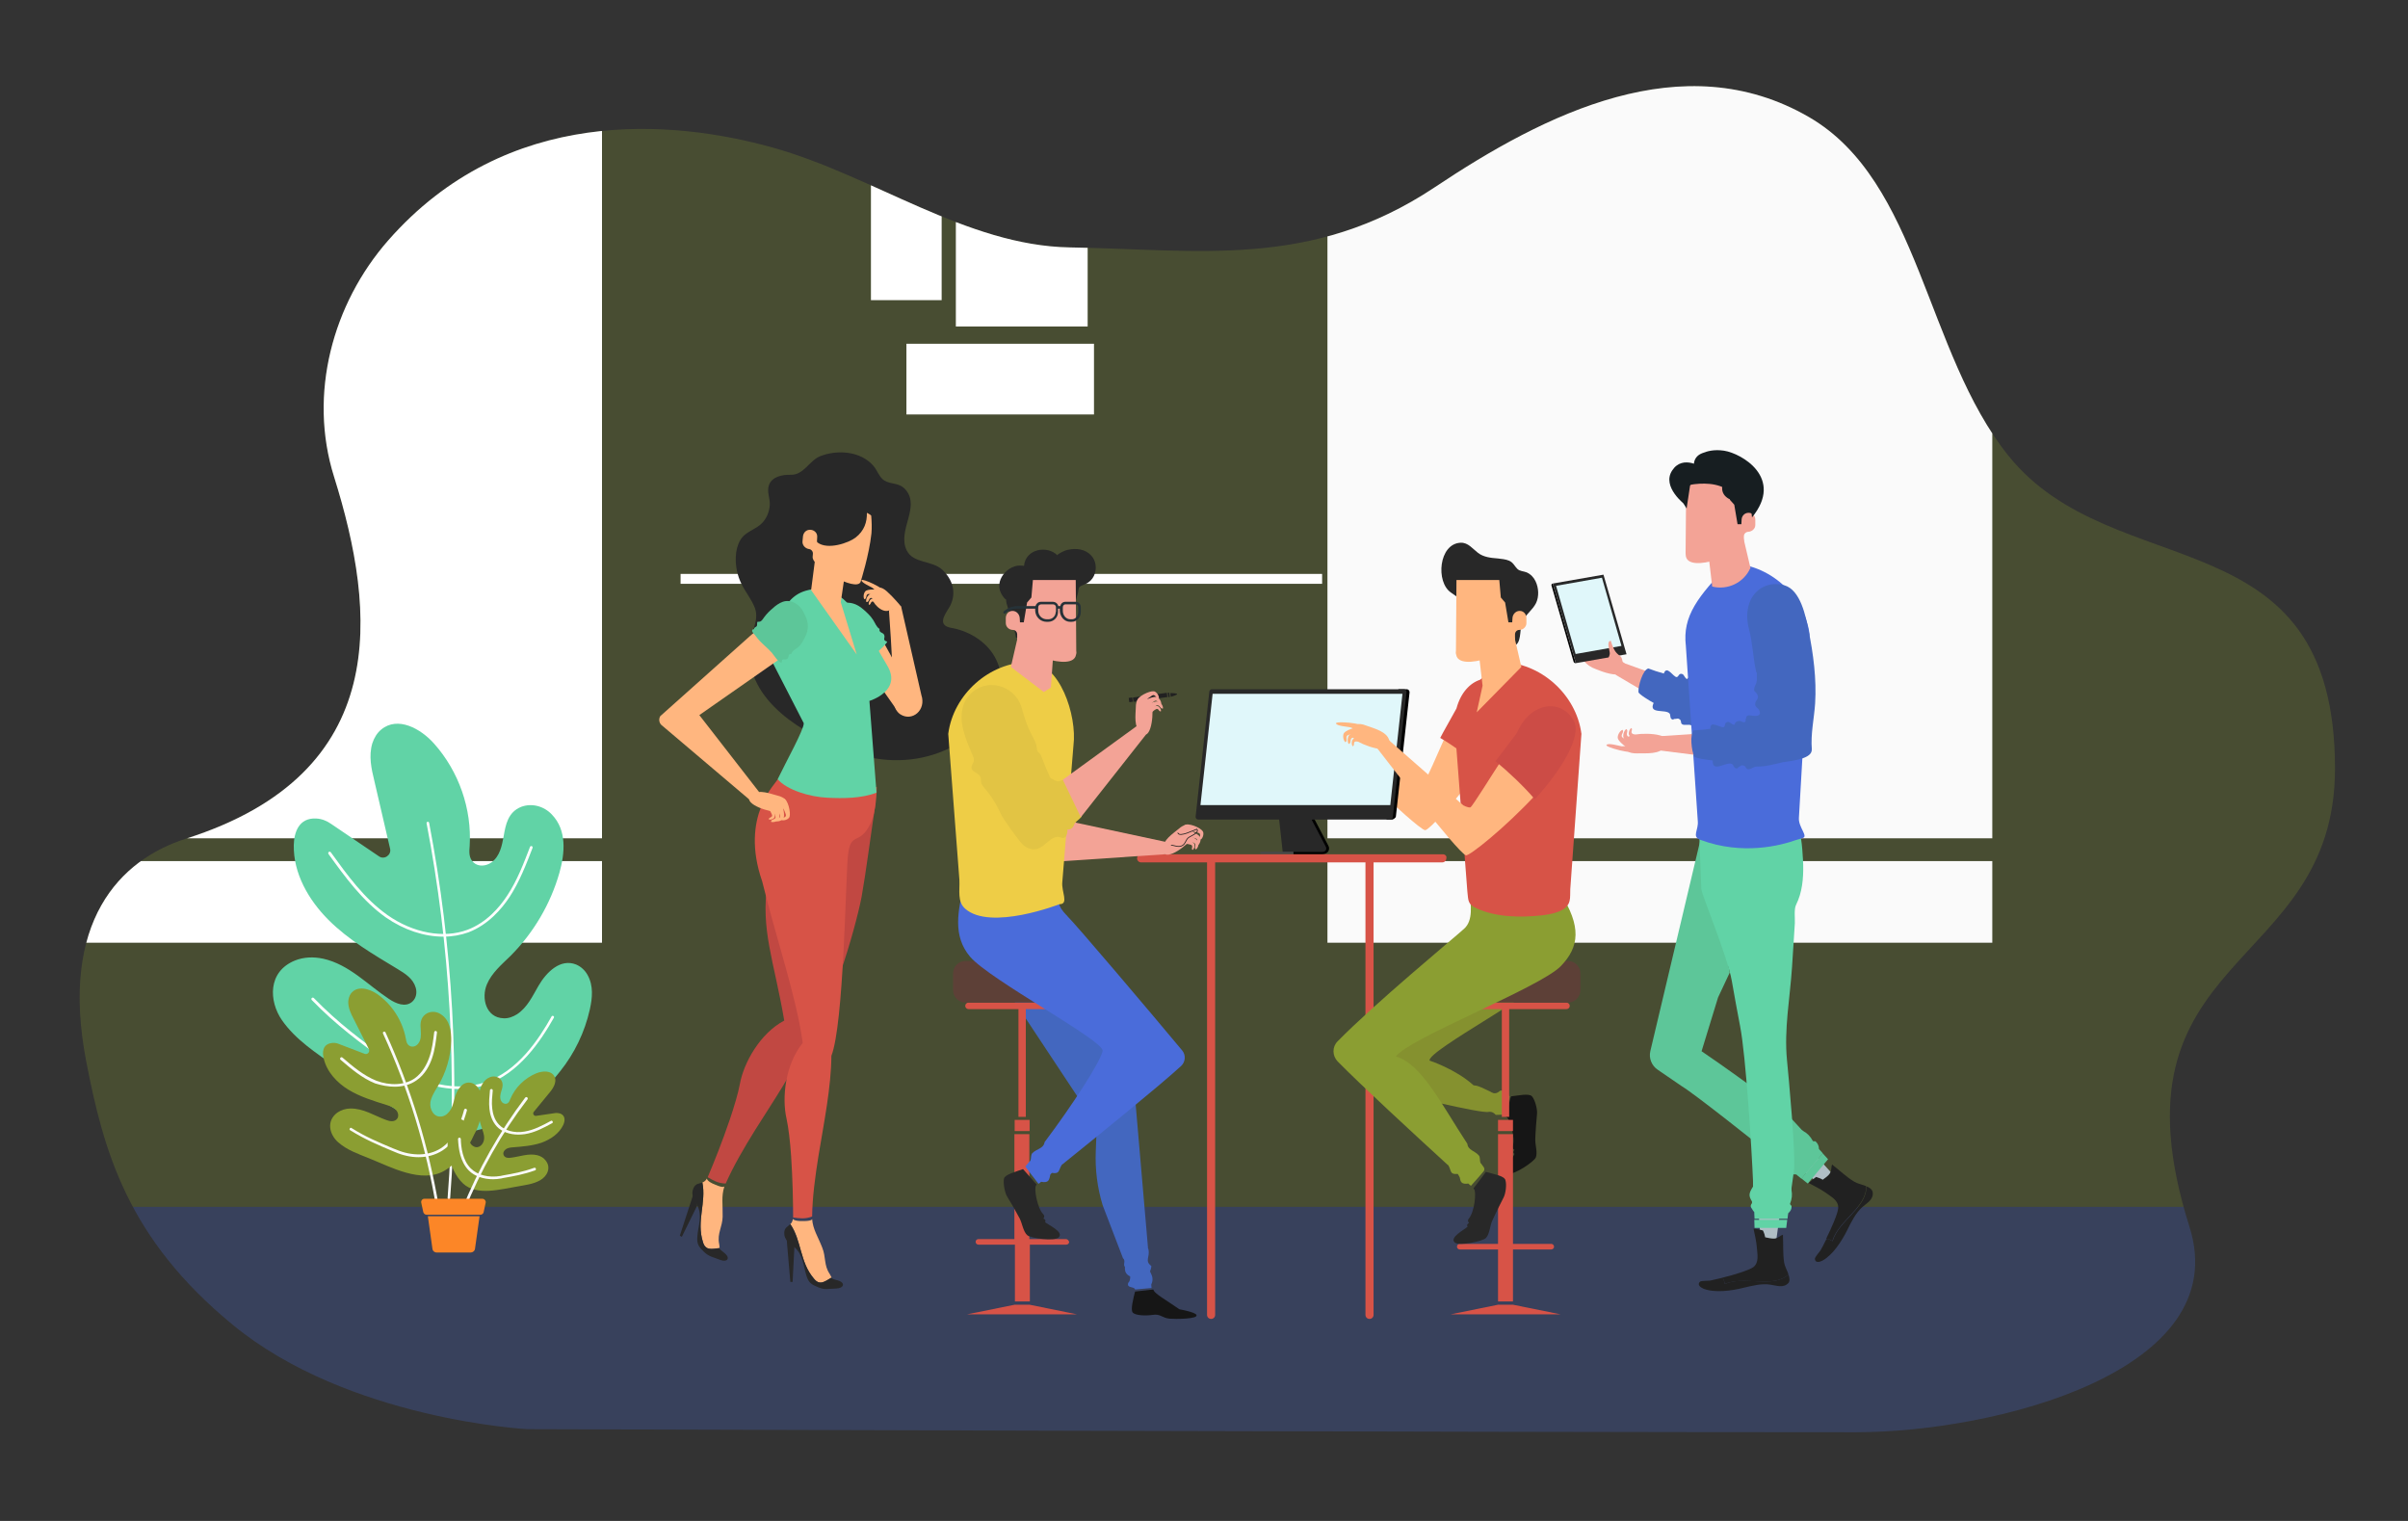 <?xml version="1.0" encoding="utf-8"?>
<!-- Generator: Adobe Illustrator 23.1.0, SVG Export Plug-In . SVG Version: 6.00 Build 0)  -->
<svg version="1.1" id="Layer_1" xmlns="http://www.w3.org/2000/svg" xmlns:xlink="http://www.w3.org/1999/xlink" x="0px" y="0px"
	 viewBox="0 0 950 600" style="enable-background:new 0 0 950 600;" xml:space="preserve">
<rect x="0" y="0" width="950" height="600" fill="#333333" stroke="none"/>
<style type="text/css">
	.st0{clip-path:url(#SVGID_2_);}
	.st1{opacity:0.25;fill:#8B9E32;}
	.st2{opacity:0.25;fill:#4A6CDA;}
	.st3{fill:#FAFAFA;}
	.st4{fill:#FFFFFF;}
	.st5{fill:#D9E0E3;}
	.st6{fill:#FAFBFB;}
	.st7{fill:#CFD8DC;}
	.st8{fill:#61D3A6;}
	.st9{fill:#8B9E32;}
	.st10{fill:#FC8627;}
	.st11{fill:#282828;}
	.st12{fill:#FFB67F;}
	.st13{fill:#C14842;}
	.st14{fill:url(#SVGID_3_);}
	.st15{fill:#D75347;}
	.st16{fill:url(#SVGID_4_);}
	.st17{fill:#5DC699;}
	.st18{fill:url(#SVGID_5_);}
	.st19{fill:url(#SVGID_6_);}
	.st20{fill:url(#SVGID_7_);}
	.st21{fill:url(#SVGID_8_);}
	.st22{fill:url(#SVGID_9_);}
	.st23{fill:url(#SVGID_10_);}
	.st24{clip-path:url(#SVGID_12_);fill:#282828;}
	.st25{fill:#494949;}
	.st26{fill:#E0F7FA;}
	.st27{fill:#85912F;}
	.st28{fill:#161616;}
	.st29{fill:#5D4037;}
	.st30{fill:#CC4C46;}
	.st31{fill:#171E21;}
	.st32{fill:url(#SVGID_13_);}
	.st33{fill:#212121;}
	.st34{fill:url(#SVGID_14_);}
	.st35{fill:#F3A396;}
	.st36{fill:#050505;}
	.st37{fill:#4367BF;}
	.st38{fill:#4A6CDA;}
	.st39{fill:none;stroke:#212120;stroke-width:0.3;stroke-linecap:round;stroke-linejoin:round;stroke-miterlimit:10;}
	.st40{fill:#EECD46;}
	.st41{fill:#263238;}
	.st42{fill:#E2C444;}
</style>
<g>
	<defs>
		<path id="SVGID_1_" d="M732.3,565c54.7,0,149.5-24,131.5-81c-34.5-109.2,57.4-99.5,57.4-180.8c0-100.9-87.2-71.5-128.9-123.5
			c-32.8-40.9-34.9-108.1-78.6-133.5C664,17.4,609.6,44.8,566,73.9c-48.7,32.4-93.2,24.5-144,23.7c-40.7-0.7-77.7-28.4-117.2-39.4
			c-39.4-11-104.8-16.8-151.7,36.7c-21.8,24.9-31.6,60.5-21.3,93.2c16.7,53.3,23.1,116.8-58.3,142.7c-26.2,8.3-50.1,32.8-39.5,87.8
			c6.9,35.7,16.3,69.9,57.8,104c45.5,37.5,116.3,41.2,116.3,41.2S579.6,565,732.3,565z"/>
	</defs>
	<clipPath id="SVGID_2_">
		<use xlink:href="#SVGID_1_"  style="overflow:visible;"/>
	</clipPath>
	<g class="st0">
		<rect x="26.5" y="-81.5" class="st1" width="903.8" height="557.6"/>
		<rect x="26.5" y="476.1" class="st2" width="903.8" height="176.1"/>
		<g>
			<g>
				<rect x="523.7" y="-49.5" class="st3" width="262.3" height="25.2"/>
				<rect x="523.7" y="-15.3" class="st3" width="262.3" height="346"/>
				<rect x="523.7" y="339.7" class="st3" width="262.3" height="32.2"/>
			</g>
		</g>
		<g>
			<g>
				<rect x="26.5" y="-49.5" class="st3" width="211" height="25.2"/>
				<rect x="26.5" y="-15.3" class="st4" width="211" height="346"/>
				<rect x="26.5" y="339.7" class="st4" width="211" height="32.2"/>
			</g>
		</g>
	</g>
	<g class="st0">
		<g>
			<g>
				<rect x="377.1" y="64.9" class="st4" width="52" height="63.9"/>
				<rect x="343.6" y="71.1" class="st4" width="27.9" height="47.3"/>
				<rect x="357.6" y="135.6" class="st4" width="74" height="27.9"/>
			</g>
			<rect x="268.5" y="226.4" class="st4" width="253.1" height="3.9"/>
			<g>
				<g>
					<circle class="st5" cx="396.5" cy="-11.8" r="28.1"/>
					
						<ellipse transform="matrix(0.23 -0.973 0.973 0.23 316.894 376.84)" class="st6" cx="396.5" cy="-11.8" rx="25.1" ry="25.1"/>
					<path class="st7" d="M397.6-11.8c0,0.6-0.5,1.1-1.1,1.1c-0.6,0-1.1-0.5-1.1-1.1c0-0.6,0.5-1.1,1.1-1.1
						C397.1-12.9,397.6-12.4,397.6-11.8z"/>
					<g>
						<g>
							<rect x="396" y="-35.9" class="st7" width="1" height="4.6"/>
							<rect x="396" y="7.8" class="st7" width="1" height="4.6"/>
						</g>
						<g>
							
								<rect x="417.9" y="-14.1" transform="matrix(-1.836970e-16 1 -1 -1.836970e-16 406.654 -430.199)" class="st7" width="1" height="4.6"/>
							
								<rect x="374.2" y="-14.1" transform="matrix(-1.836970e-16 1 -1 -1.836970e-16 362.909 -386.454)" class="st7" width="1" height="4.6"/>
						</g>
					</g>
				</g>
				<polygon class="st7" points="396,-12.5 396.6,-28.4 397.1,-12.5 				"/>
				<polygon class="st7" points="395.9,-11.5 385.1,-23.2 396.7,-12.3 				"/>
			</g>
		</g>
		<g>
			<g>
				<g>
					<path class="st8" d="M232.7,398.2c1-4.5,1.5-9.3-0.9-13.6c-1-1.8-2.6-3.3-4.5-4.1c-6.2-2.5-11.7,3-14.8,8.3
						c-2.4,4.1-4.4,8.6-8.5,11.3c-1.6,1-3.4,1.7-5.3,1.6c-7-0.2-8.9-8-6.6-13.4c1.9-4.5,5.8-7.8,9.3-11.2
						c9.1-9.1,15.8-20.5,19.3-32.8c2.2-7.8,3-16.8-3-23c-3.1-3.3-7.9-4.6-12.1-3c-5.2,2.1-6.1,7-6.9,11.6c-0.7,3.8-1.5,7.9-4.8,10.3
						c-2.1,1.5-5.1,1.8-7,0.1c-2-1.7-1.8-4.3-1.6-6.6c0.9-14.6-4.3-29.4-14-40.3c-5.3-6-14.4-11-20.9-5.6c-1.7,1.4-2.8,3.3-3.5,5.4
						c-1.5,5-0.4,10,0.8,14.9l6.2,26.7c0.6,2.5-2.3,4.5-4.4,3L130.6,325c-1.7-1.2-3.7-2-5.8-2.1c-6.9-0.4-8.8,5.5-8.9,10.5
						c-0.2,11.1,5.8,21.6,13.7,29.5c7.9,7.9,17.7,13.6,27.3,19.4c3,1.8,6.1,3.8,7.1,7.3c0.6,2,0.2,4.2-1.4,5.6
						c-2.7,2.3-6.4,0.7-9.1-1.1c-8.5-5.6-15.7-13.6-26-15.9c-3.7-0.8-7.6-0.7-11.1,0.7c-10.9,4.4-10.3,16.1-5.2,23.5
						c5.5,7.9,13.6,13,21.3,18.5c15.5,10.9,37,30.7,57.9,24.4c12.2-3.7,22.9-12.9,30.6-22.7C226.6,415.6,230.7,407.2,232.7,398.2z"
						/>
					<g>
						<g>
							<path class="st4" d="M177.1,473.1c0.3,0,0.5-0.2,0.5-0.5c3.8-49.6,1-99.4-8.3-148c-0.1-0.3-0.3-0.5-0.6-0.4
								c-0.3,0.1-0.5,0.3-0.4,0.6c9.3,48.5,12.1,98.2,8.3,147.7C176.5,472.8,176.7,473.1,177.1,473.1
								C177,473.1,177.1,473.1,177.1,473.1z"/>
						</g>
						<g>
							<path class="st4" d="M174.9,369.5c3.5,0,6.8-0.6,9.9-1.7c7.8-3,13.1-9.2,16.2-13.9c4-6.1,6.7-13.2,9.1-19.4
								c0.1-0.3,0-0.6-0.3-0.7c-0.3-0.1-0.6,0-0.7,0.3c-2.4,6.2-5,13.2-9,19.2c-3,4.6-8.2,10.7-15.7,13.5
								c-9.4,3.5-21.4,1.3-31.5-5.8c-9.2-6.5-15.9-15.8-22.4-24.8c-0.2-0.2-0.5-0.3-0.8-0.1c-0.2,0.2-0.3,0.5-0.1,0.8
								c6.5,9,13.3,18.4,22.6,25C159.4,366.9,167.4,369.5,174.9,369.5z"/>
						</g>
						<g>
							<path class="st4" d="M181.1,429.6c3.6,0,7.1-0.5,10.4-1.6c13.3-4.5,21.8-17.3,27-26.5c0.1-0.3,0.1-0.6-0.2-0.7
								c-0.3-0.1-0.6-0.1-0.7,0.2c-5.1,9.1-13.4,21.7-26.4,26c-11.1,3.7-24.6,0.8-36.3-7.7l-2.2-1.6c-9.9-7.2-19.2-14-28.9-24
								c-0.2-0.2-0.6-0.2-0.8,0c-0.2,0.2-0.2,0.6,0,0.8c9.8,10.1,19.2,16.9,29.1,24.1l2.2,1.6C162.7,426.4,172.2,429.6,181.1,429.6z
								"/>
						</g>
					</g>
				</g>
				<g>
					<path class="st9" d="M190.1,434.8c-0.1-2.3-0.4-4.6-2-6.3c-0.7-0.7-1.6-1.3-2.6-1.4c-3.2-0.4-5.1,2.8-6,5.6
						c-0.6,2.2-1,4.6-2.7,6.3c-0.6,0.7-1.4,1.2-2.3,1.4c-3.3,0.7-5.1-2.8-4.7-5.6c0.4-2.3,1.8-4.4,3-6.4c3.2-5.3,5-11.5,5.2-17.7
						c0.1-3.9-0.5-8.3-4.1-10.6c-1.8-1.2-4.2-1.3-6,0c-2.2,1.6-2.1,4-1.9,6.3c0.1,1.9,0.2,3.9-1.1,5.4c-0.8,1-2.2,1.4-3.3,0.8
						c-1.1-0.6-1.3-1.8-1.5-2.9c-1.3-7-5.4-13.4-11.2-17.5c-3.2-2.2-8-3.6-10.5-0.2c-0.6,0.9-0.9,1.9-1,3c-0.1,2.5,1,4.8,2.1,6.9
						l6,11.9c0.6,1.1-0.5,2.4-1.7,1.9l-10.2-3.9c-0.9-0.4-2-0.5-3-0.3c-3.3,0.6-3.5,3.6-2.9,6c1.2,5.3,5.2,9.6,9.8,12.4
						c4.6,2.8,9.9,4.4,15,6c1.6,0.5,3.3,1.1,4.2,2.6c0.5,0.9,0.6,2,0,2.8c-1,1.4-2.9,1.1-4.4,0.5c-4.7-1.7-8.9-4.6-14.1-4.5
						c-1.8,0-3.6,0.6-5.1,1.6c-4.6,3.4-3,8.8,0.3,11.7c3.5,3.1,7.9,4.6,12.1,6.3c8.5,3.4,20.9,10.2,29.9,4.9
						c5.3-3.1,9.2-8.7,11.7-14.3C189.3,443.7,190.2,439.3,190.1,434.8z"/>
					<g>
						<g>
							<path class="st3" d="M172.7,477C172.7,477,172.8,477,172.7,477c0.4-0.1,0.6-0.3,0.5-0.6c-4-23.9-11.1-47.2-21.1-69.1
								c-0.1-0.3-0.4-0.4-0.7-0.3c-0.3,0.1-0.4,0.4-0.3,0.7c10,21.8,17.1,45,21,68.8C172.2,476.8,172.4,477,172.7,477z"/>
						</g>
						<g>
							<path class="st3" d="M155.7,428.7c3.2,0,6.2-0.8,8.6-2.5c3.4-2.3,5.2-6,6.1-8.6c1.2-3.4,1.6-7.1,2-10.3
								c0-0.3-0.2-0.6-0.5-0.6c-0.3,0-0.6,0.2-0.6,0.5c-0.4,3.2-0.8,6.8-2,10.1c-0.9,2.5-2.6,5.9-5.7,8.1c-3.9,2.7-9.7,3-15.2,0.9
								c-5-2-9.2-5.6-13.3-9.1c-0.2-0.2-0.6-0.2-0.8,0.1c-0.2,0.2-0.2,0.6,0.1,0.8c4.1,3.5,8.4,7.2,13.6,9.3
								C150.6,428.2,153.2,428.7,155.7,428.7z"/>
						</g>
						<g>
							<path class="st3" d="M165.1,456.5c3.5,0,6.7-0.9,9.4-2.6c5.8-3.7,8.3-10.8,9.7-15.8c0.1-0.3-0.1-0.6-0.4-0.7
								c-0.3-0.1-0.6,0.1-0.7,0.4c-1.3,4.8-3.7,11.7-9.2,15.2c-4.7,3-11.3,3.2-17.6,0.5L155,453c-5.4-2.3-10.6-4.4-16.3-8
								c-0.3-0.2-0.6-0.1-0.7,0.2c-0.2,0.3-0.1,0.6,0.2,0.7c5.8,3.6,11,5.8,16.5,8.1l1.2,0.5C158.9,455.8,162.1,456.5,165.1,456.5z"
								/>
						</g>
					</g>
				</g>
				<g>
					<path class="st9" d="M177.2,446.1c0.4-1.5,1-3.1,2.3-4c0.6-0.4,1.3-0.6,2-0.6c2.2,0.2,3.1,2.7,3.2,4.8c0.1,1.6,0,3.3,0.9,4.7
						c0.3,0.6,0.8,1,1.4,1.3c2.1,1,3.9-1.1,4-3.1c0.1-1.7-0.6-3.2-1.1-4.8c-1.4-4.1-1.7-8.6-0.9-12.9c0.5-2.7,1.6-5.6,4.4-6.6
						c1.4-0.5,3.1-0.2,4.1,0.9c1.2,1.4,0.8,3.1,0.3,4.6c-0.4,1.3-0.7,2.6-0.1,3.9c0.4,0.8,1.3,1.3,2.1,1.1c0.9-0.2,1.2-1,1.5-1.8
						c1.9-4.6,5.7-8.3,10.3-10.2c2.5-1,6-1.2,7.2,1.4c0.3,0.7,0.4,1.4,0.2,2.2c-0.3,1.7-1.4,3.1-2.5,4.4l-5.9,7.2
						c-0.6,0.7,0,1.7,0.9,1.6l7.5-1.1c0.7-0.1,1.4,0,2.1,0.2c2.1,0.9,1.8,3,1.1,4.5c-1.6,3.4-5,5.7-8.6,7c-3.6,1.2-7.4,1.5-11.2,1.8
						c-1.2,0.1-2.4,0.2-3.3,1.2c-0.5,0.5-0.7,1.3-0.4,1.9c0.5,1.1,1.8,1.2,2.9,1c3.4-0.4,6.8-1.8,10.3-1c1.2,0.3,2.4,0.9,3.2,1.9
						c2.6,3,0.7,6.5-2,8c-2.8,1.6-6.1,1.9-9.2,2.5c-6.3,1-15.8,3.8-21.2-1.2c-3.1-2.9-5-7.4-5.8-11.5
						C176.4,452.3,176.5,449.2,177.2,446.1z"/>
					<g>
						<g>
							<path class="st3" d="M182.8,477.7c0.2,0,0.4-0.1,0.5-0.3c6.3-15.6,14.6-30.4,24.8-43.7c0.2-0.2,0.1-0.6-0.1-0.8
								c-0.2-0.2-0.6-0.1-0.8,0.1c-10.2,13.5-18.6,28.3-24.9,44c-0.1,0.3,0,0.6,0.3,0.7C182.7,477.7,182.7,477.7,182.8,477.7z"/>
						</g>
						<g>
							<path class="st3" d="M204.6,447.6c0.8,0,1.7-0.1,2.5-0.2c3.9-0.6,7.4-2.5,10.7-4.3c0.3-0.1,0.4-0.5,0.2-0.7
								c-0.1-0.3-0.5-0.4-0.7-0.2c-3.3,1.8-6.7,3.6-10.4,4.2c-4,0.7-7.9-0.4-10.1-2.8c-1.8-1.9-2.4-4.5-2.6-6.3
								c-0.3-2.4,0-4.9,0.2-7.1c0-0.3-0.2-0.6-0.5-0.6c-0.3,0-0.6,0.2-0.6,0.5c-0.2,2.3-0.5,4.8-0.2,7.4c0.2,2,0.9,4.7,2.9,6.9
								C198,446.5,201.1,447.6,204.6,447.6z"/>
						</g>
						<g>
							<path class="st3" d="M194.5,465.2c1,0,2.1-0.1,3.2-0.3l0.9-0.2c4.1-0.7,8-1.4,12.5-3c0.3-0.1,0.4-0.4,0.3-0.7
								c-0.1-0.3-0.4-0.4-0.7-0.3c-4.4,1.6-8.3,2.3-12.3,3l-0.9,0.2c-4.7,0.8-9.1-0.3-11.8-3c-3.2-3.2-3.8-8.2-3.9-11.6
								c0-0.3-0.3-0.5-0.6-0.5c-0.3,0-0.5,0.3-0.5,0.6c0.2,3.7,0.8,8.9,4.3,12.4C187.2,464,190.7,465.2,194.5,465.2z"/>
						</g>
					</g>
				</g>
				<g>
					<path class="st10" d="M167.4,472.9h22.9c0.8,0,1.5,0.8,1.3,1.6l-0.8,3.7c-0.1,0.6-0.7,1-1.3,1h-21.2c-0.6,0-1.1-0.4-1.3-1
						l-0.8-3.7C166,473.7,166.6,472.9,167.4,472.9z"/>
					<path class="st10" d="M189.2,479.8l-1.8,12.8c-0.1,0.9-0.9,1.5-1.7,1.5h-13.4c-0.9,0-1.6-0.6-1.7-1.5l-1.8-12.8H189.2z"/>
				</g>
			</g>
		</g>
		<g>
			<g>
				<path class="st11" d="M312,187.3c5.1,0.1,7.2-5.5,11.5-7.3c6.7-2.7,16.1-2.1,21.1,3.8c1.4,1.6,2.4,4.6,4.2,5.7
					c2.9,1.8,5.9,0.7,8.5,3.7c5.9,6.9-3.4,16,0.4,23.9c2.6,5.3,10.1,3.9,14.1,7.7c4.1,3.9,5.6,9,3.1,14.1c-1.1,2.2-5,6.6-1.3,8.3
					c0.7,0.3,1.5,0.5,2.3,0.6c7.1,1.4,14.1,5.9,17.2,12.6c8,17.2-7.9,31-22.6,36.5c-11.8,4.4-24.6,3.8-36.3-0.8
					c-17.3-6.7-39.4-19.2-38.7-40.6c0.2-5.2,4.3-10.5,2.3-15.7c-1.3-3.4-3.6-6.1-5.2-9.3c-1.7-3.4-2.5-7.2-2.3-11
					c0.1-2.2,0.6-4.4,1.7-6.3c2-3.6,6-4.1,8.7-6.9c1.8-1.9,2.8-4.4,3-7c0.2-2.7-1.3-5.3-0.3-8C304.6,188,308.7,187.2,312,187.3z"/>
				<polygon class="st12" points="348.6,253.4 360.3,274.6 353.9,280.2 339.2,259.3 				"/>
				<path class="st8" d="M339.2,263.2c0.7-0.6,10.8-8.8,10.8-10.1c-2.1-0.6-0.6-1.4-1.2-2.7c-0.5-1-2.1-0.7-1.8-2.3
					c-1.3-0.8-1.7-2.3-2.5-3.5c-1-1.6-2.5-3-3.9-4.2c-2.6-2.3-5.2-3-8.1-2.5c-2.7,0.4-4.7,1-6,3.5c-1.6,3.1,0.7,6.7,2.6,9.7
					c1,1.6,2,2.8,3.1,4.1c0.9,1,0.9,1.2,0.8,2.5c0.4,0.3,1.1,0.3,1.5,0.7c0.6,0.5,0.3,1.3,1.2,1.5
					C335.7,260.6,338.3,263.4,339.2,263.2z"/>
				<g>
					<path class="st13" d="M345.4,317c-17.3,6.2-32.1-0.2-39.5,8.9c-4.7,5.8-2.6,18.7-3.1,22.3c-2.8,18.7,2.5,30.4,6.6,54.4
						c-9.6,5.1-16,16.7-17.5,25c-0.7,3.7-2.2,8.8-4,14.1c-2.8,8.3-6.4,17.3-8.7,22.7c2.3,1.3,4,2.4,7.1,2.5c3.1-7,7.2-14,11.6-21.1
						c7.2-11.5,15.1-22.9,20-34.4c9.4-9.7,19.4-44.3,22-57.5C341.7,343.8,343.5,329.5,345.4,317z"/>
					
						<linearGradient id="SVGID_3_" gradientUnits="userSpaceOnUse" x1="319.539" y1="459.562" x2="319.539" y2="459.709" gradientTransform="matrix(0.921 0.388 -0.388 0.921 169.815 -79.705)">
						<stop  offset="0" style="stop-color:#FFCDD2"/>
						<stop  offset="1" style="stop-color:#E57373"/>
					</linearGradient>
					<path class="st14" d="M285.8,467.9c0,0,0,0.1,0,0.1C285.8,467.9,285.8,467.9,285.8,467.9z"/>
					<g>
						<polygon class="st11" points="273.6,470.9 268.2,487.5 269,487.9 275.1,475.5 						"/>
						<path class="st12" d="M285.1,480c0.1-4.7-0.6-8.1,0.7-12c-0.1,0.2-0.7,0.6-3.5-0.6c-3.6-1.4-3.4-2.5-3.4-2.5
							c-0.5,0.9-1.1,1.3-1.8,1.6c1.6,7.8-2.4,15.2,0.2,23.4c1,3.6,3.5,2.8,6.6,2.4c-0.1-0.3,0-0.8-0.2-1.7
							C282.9,486.6,285,484,285.1,480z"/>
						<path class="st11" d="M277.3,489.9c-2.6-8.2,1.4-15.6-0.2-23.4c-1.3,0.5-2.7,0.3-3.5,2.2c-1.2,2.6,0.3,4.5,1.5,6.8
							c2.1,4.1,0.3,8.2,0,12.4c-0.2,3,0.6,4,2.7,6c1.9,1.8,3.2,1.9,6.3,3.1c2.7,1.1,4.3-0.6,1.7-2.7c-1.5-1.2-1.8-1.4-1.9-1.9
							C280.8,492.7,278.3,493.5,277.3,489.9z"/>
					</g>
				</g>
				<g>
					<path class="st15" d="M331,313.4c-8.2,0.2-16.4-2.7-24.2-6c-0.4,1.5-15.1,14.4-6.1,40.3c5.7,23.2,13.4,45.1,16,63.7
						c-6.9,8.5-8.3,21.6-6.4,29.9c0.8,3.7,1.4,8.9,1.8,14.6c0.6,8.8,0.8,18.4,0.8,24.4c2.6,0.3,4.6,0.7,7.5-0.4
						c0.1-7.7,1.2-15.7,2.5-23.9c2.2-13.4,5-27,5.1-39.5c4.9-12.6,5.6-69.2,6.5-78.7c1-10.4,4.6-3.7,9-13.1
						c2.1-4.4,2.4-12.3,2.4-14.3C341.4,312.6,336.4,313.3,331,313.4z"/>
					<linearGradient id="SVGID_4_" gradientUnits="userSpaceOnUse" x1="320.368" y1="480.739" x2="320.368" y2="480.885">
						<stop  offset="0" style="stop-color:#FFCDD2"/>
						<stop  offset="1" style="stop-color:#E57373"/>
					</linearGradient>
					<path class="st16" d="M320.4,480.8c0,0,0,0.1,0,0.1C320.4,480.8,320.4,480.8,320.4,480.8z"/>
					<g>
						<polygon class="st11" points="310.3,488.2 311.8,505.7 312.7,505.7 313.4,491.9 						"/>
						<path class="st12" d="M324.4,492.2c-1.7-4.4-3.7-7.2-4-11.3c0,0.2-0.4,0.8-3.5,0.8c-3.9,0.1-4.1-0.9-4.1-0.9
							c-0.1,1-0.5,1.7-1,2.1c4.5,6.6,3.7,14.9,9.3,21.5c2.3,2.9,4.3,1.2,7-0.4c-0.2-0.3-0.3-0.7-0.8-1.5
							C325,499.1,325.9,495.9,324.4,492.2z"/>
						<path class="st11" d="M321.1,504.4c-5.6-6.5-4.8-14.9-9.3-21.5c-1,1-2.3,1.3-2.4,3.4c-0.1,2.9,2.1,4,4,5.7
							c3.5,3,3.5,7.4,4.8,11.4c0.9,2.8,2.1,3.4,4.8,4.5c2.5,1,3.7,0.5,7,0.4c2.9-0.1,3.7-2.3,0.5-3.2c-1.9-0.5-2.2-0.6-2.5-1.1
							C325.4,505.5,323.4,507.3,321.1,504.4z"/>
					</g>
				</g>
				<path class="st8" d="M317.1,285.3c0.1,2.5-7,15.2-10.3,22.1c3.6,4.2,12.6,7,19.7,7.3c6,0.3,13.4,0.3,19.3-2l-2.8-36.2
					c0,0,13.1-3.9,7-14c-5.6-9.3-14.8-27.9-21-27.9c-1.6-1.7-3.9-2.6-6.3-2.4c-7.2,0.6-10.5,3-14,8.8c-3,5.2-6.4,12.8-4.8,18.6
					L317.1,285.3z"/>
				<g>
					<polygon class="st12" points="321.7,219.6 320,232.8 338,258.2 331.7,237.6 333.2,227.4 					"/>
					<path class="st12" d="M342,202.3c0.1,3.6-1,7.1-4.5,9.8c-2.6,2-10.9,5-15,1.9c-0.1-0.1-0.1-0.2-0.1-0.3l-0.1,0l0.1-1.9
						c0.1-1.5-1.1-2.7-2.6-2.8l-0.1,0c-1.5-0.1-2.7,1-2.9,2.5l-0.2,2.1c-0.1,1.5,1.1,2.8,2.6,3c0.9,0.1,1.6,1,1.5,1.9
						c0,0-0.1,1.1-0.1,1.2c-0.3,4,17.1,13.9,18.9,9.9c0.1-0.3,3.4-10.7,4.3-19.2c0.2-2.2,0.1-4.8-0.1-7
						C343.2,202.9,342.6,202.6,342,202.3z"/>
				</g>
				<g>
					<path class="st12" d="M355.5,239.2l8,35c2,5.9-3.6,10.6-8.3,7.6c-1.5-1-2.4-2.8-2.5-4.6c-0.7-19.5-2-36.5-2-36.5L355.5,239.2z"
						/>
					<path class="st12" d="M349.9,233.3c-0.9-0.8-2.1-1.7-3.3-1.4c-0.8,0.2-1.4,0.8-1.8,1.5c-0.4,0.7-0.5,1.5-0.7,2.4
						c-0.3,1.5,3.6,6.3,6.7,5c0.9-0.4,4.6-0.5,4.7-1.5C355.5,239.2,352.3,235.4,349.9,233.3z"/>
					<path class="st12" d="M349.3,233.9c0-1.8-9.5-6-9.4-5c-0.2,0.9,3.7,2.6,4.3,3C345.7,233,346.9,235.3,349.3,233.9z"/>
					<path class="st12" d="M349.3,234.1c-0.8-1.7-6.1-1.9-7.6-1.1c-0.9,0.5-1.3,2.5-0.7,3.4c1-0.2,0.6-1.3,1.1-1.8
						c0.4-0.5,1-0.2,1.7-0.1C345.6,234.8,347.7,236.4,349.3,234.1z"/>
					<path class="st12" d="M350.4,237.3c-0.3-1.8-5.4-3.4-7.1-2.9c-1,0.3-1.9,2.1-1.5,3.1c1,0.1,0.9-1.1,1.5-1.5
						c0.5-0.3,1.1,0.1,1.7,0.3C346.7,237.1,348.3,239.1,350.4,237.3z"/>
					<path class="st12" d="M349.2,238.1c-0.3-1.3-4.2-2.2-5.4-1.8c-0.7,0.2-1.3,1.6-1,2.3c0.7,0,0.6-0.8,1.1-1.2
						c0.4-0.3,0.8,0,1.3,0.2C346.4,238.2,347.7,239.6,349.2,238.1z"/>
				</g>
				<g>
					<g>
						<path class="st12" d="M275.9,282.1l23.7,30.5l-4.1,2.7l-34.2-29c-1.2-0.8-1.6-2.5-0.8-3.8l37.3-33.3l9.9,10.7L275.9,282.1z"/>
						<path class="st12" d="M306.9,313.9c1.2,0.3,2.5,0.8,3,1.9c0.3,0.8,0.2,1.6-0.2,2.4c-0.4,0.7-1,1.3-1.6,1.9
							c-1.1,1.1-12-1.5-12.6-4.8c-0.2-1,0.8-1.2,1.6-1.9C299.5,311.3,303.8,313.1,306.9,313.9z"/>
						<path class="st12" d="M309.1,314.9c1.8,0.5,2.9,5.6,2.4,7.3c-0.3,1-2.2,1.7-3.2,1.3c0-1,1.1-0.8,1.6-1.4
							c0.4-0.5,0-1.1-0.2-1.7C309.1,318.6,307.2,316.9,309.1,314.9z"/>
						<path class="st12" d="M306.8,315.3c1.8,0.5,2.9,5.6,2.4,7.3c-0.3,1-2.2,1.7-3.2,1.3c0-1,1.1-0.8,1.6-1.4
							c0.4-0.5,0-1.1-0.2-1.7C306.7,319,304.8,317.3,306.8,315.3z"/>
						<path class="st12" d="M305,315.6c1.8,0.5,2.9,5.6,2.4,7.3c-0.3,1-2.2,1.7-3.2,1.3c0-1,1.1-0.8,1.6-1.4c0.4-0.5,0-1.1-0.2-1.7
							C304.9,319.3,303,317.6,305,315.6z"/>
						<path class="st12" d="M303.8,316.9c1.3,0.3,2.2,4.2,1.8,5.4c-0.2,0.7-1.6,1.3-2.3,0.9c0-0.7,0.8-0.6,1.2-1.1
							c0.3-0.4,0-0.8-0.2-1.3C303.8,319.6,302.4,318.4,303.8,316.9z"/>
					</g>
					<path class="st17" d="M297,249.6c0.8,0.7,1.8,2.3,2.7,3.2c1.5,1.6,3.3,3,4.8,4.7c0.8,0.9,2.6,4,3.9,3.9c0-2.1,1.1-0.8,2.2-1.5
						c0.8-0.5,0.1-2.1,1.6-1.9c0.3-1.3,1.7-1.9,2.7-2.7c1.3-1.1,2.1-2.7,2.8-4.2c1.4-2.8,1.3-5.4,0-8.2c-1.2-2.6-2.4-4.5-5.2-5.5
						c-3.5-1.2-6.3,1.3-8.6,3.4c-1.2,1.1-2.1,2.2-3,3.5c-0.7,0.9-0.9,1-2.1,1c-0.2,0.5,0,1.2-0.2,1.6c-0.3,0.6-1.1,0.4-1.1,1.3
						C296.7,248.2,296.5,248.8,297,249.6z"/>
				</g>
			</g>
		</g>
		<g>
			<g>
				<g>
					<path class="st12" d="M561.3,309.6c-0.9,0.3-2.8-0.4-2.8-0.4L527,288.7l-3.6,3.7c0,0,35.2,34.3,38.8,35.1
						c1.3,0.3,13.2-12.4,22.6-26.1c-4.5-4-9.8-7.2-14.9-10.2C567.9,295.7,562,309.4,561.3,309.6z"/>
					<path class="st15" d="M595.1,272c-5.9-7.8-17.2-4.9-20.5,7.5c0,0.1-6.2,11-6.4,11.6c5.1,3,12.1,8,16.6,12
						C592.9,291.4,599.1,277.3,595.1,272z"/>
					
						<linearGradient id="SVGID_5_" gradientUnits="userSpaceOnUse" x1="598.028" y1="230.264" x2="623.428" y2="212.249" gradientTransform="matrix(0.248 -0.969 0.969 0.248 142.22 792.725)">
						<stop  offset="3.613780e-02" style="stop-color:#B0BEC5"/>
						<stop  offset="1" style="stop-color:#546E7A"/>
					</linearGradient>
					<path class="st18" d="M518.2,284.8c-1.3-0.3-2.7-0.5-3.7,0.4c-0.7,0.6-0.9,1.5-0.9,2.3c0,0.9,0.3,1.7,0.5,2.5
						c0.5,1.5,11.9,4.4,14.1,1.6c0.7-0.8-0.2-1.5-0.6-2.5C526.3,286,521.5,285.6,518.2,284.8z"/>
					
						<linearGradient id="SVGID_6_" gradientUnits="userSpaceOnUse" x1="595.223" y1="225.233" x2="620.625" y2="207.218" gradientTransform="matrix(0.248 -0.969 0.969 0.248 142.22 792.725)">
						<stop  offset="3.613780e-02" style="stop-color:#B0BEC5"/>
						<stop  offset="1" style="stop-color:#546E7A"/>
					</linearGradient>
					<path class="st19" d="M518.1,285.9c-1.5-1.2-6.5,1.3-7.5,2.8c-0.6,0.9,0.1,2.9,1,3.4c0.8-0.6-0.1-1.5,0.1-2.2
						c0.2-0.7,0.9-0.7,1.5-0.9C515.1,288.3,517.7,288.8,518.1,285.9z"/>
					
						<linearGradient id="SVGID_7_" gradientUnits="userSpaceOnUse" x1="619.461" y1="242.904" x2="644.862" y2="224.889" gradientTransform="matrix(0.723 -0.691 0.691 0.723 -97.459 521.389)">
						<stop  offset="3.613780e-02" style="stop-color:#B0BEC5"/>
						<stop  offset="1" style="stop-color:#546E7A"/>
					</linearGradient>
					<path class="st20" d="M519.4,286.1c-0.7-1.8-6.2-2.4-7.9-1.6c-1,0.5-1.5,2.5-1,3.5c1-0.1,0.7-1.3,1.3-1.8
						c0.5-0.5,1.1-0.2,1.8,0C515.5,286.6,517.5,288.4,519.4,286.1z"/>
					
						<linearGradient id="SVGID_8_" gradientUnits="userSpaceOnUse" x1="591.231" y1="227.214" x2="616.632" y2="209.199" gradientTransform="matrix(0.315 -0.949 0.949 0.315 108.648 760.427)">
						<stop  offset="3.613780e-02" style="stop-color:#B0BEC5"/>
						<stop  offset="1" style="stop-color:#546E7A"/>
					</linearGradient>
					<path class="st21" d="M520.7,288.2c-1.2-1.5-6.7-0.4-8,0.9c-0.8,0.7-0.7,2.9,0.1,3.6c0.9-0.4,0.3-1.5,0.7-2.1
						c0.3-0.6,1-0.5,1.7-0.5C517.2,289.9,519.6,291,520.7,288.2z"/>
					
						<linearGradient id="SVGID_9_" gradientUnits="userSpaceOnUse" x1="596.07" y1="226.428" x2="621.472" y2="208.412" gradientTransform="matrix(0.248 -0.969 0.969 0.248 142.22 792.725)">
						<stop  offset="3.613780e-02" style="stop-color:#B0BEC5"/>
						<stop  offset="1" style="stop-color:#546E7A"/>
					</linearGradient>
					<path class="st22" d="M520,289.6c-1-1-4.9,0.1-5.8,1.1c-0.5,0.6-0.3,2.1,0.3,2.6c0.7-0.4,0.1-1.1,0.4-1.6
						c0.2-0.5,0.7-0.4,1.2-0.5C517.5,291,519.3,291.7,520,289.6z"/>
					
						<linearGradient id="SVGID_10_" gradientUnits="userSpaceOnUse" x1="502.758" y1="309.573" x2="506.564" y2="315.614" gradientTransform="matrix(-0.946 -0.323 -0.323 0.946 1096.587 156.121)">
						<stop  offset="3.613780e-02" style="stop-color:#B0BEC5"/>
						<stop  offset="1" style="stop-color:#546E7A"/>
					</linearGradient>
					<path class="st23" d="M521.9,286.1c-0.7,1.8-6.1-1.1-7.5-1.5c-1.1,1.5,2.6,2.7,3.4,3.4c0.9,0.7,1.1,2.2,2.1,2.9
						c1,0.7,2,0.6,3.1,0.3c0.5-0.1,1.1-0.3,1.5-0.2"/>
				</g>
				<g>
					<g>
						<g>
							<defs>
								<path id="SVGID_11_" d="M521.5,336.5h-15.4l-2.5-22.7h9.4l5,9.5l5.5,10.5C524.3,335.1,523.2,336.5,521.5,336.5z"/>
							</defs>
							<clipPath id="SVGID_12_">
								<use xlink:href="#SVGID_11_"  style="overflow:visible;"/>
							</clipPath>
							<rect x="503.6" y="313.8" class="st24" width="20.6" height="22.7"/>
						</g>
					</g>
					<g>
						<rect x="497.2" y="336" class="st25" width="13.1" height="0.9"/>
						<path d="M524.1,333.7l-5.5-10.5c-0.1-0.2-0.4-0.3-0.7-0.2c-0.3,0.1-0.4,0.4-0.3,0.6l5.5,10.5c0.2,0.4,0.2,0.9-0.1,1.4
							c-0.3,0.4-0.9,0.6-1.4,0.6h-11.3v0.9h11.3c1,0,1.9-0.4,2.4-1.1C524.4,335.2,524.5,334.4,524.1,333.7z"/>
					</g>
					<g>
						<path d="M555,271.9h-3.3l-4.7,51.4h2.4c0,0,1.2-0.5,1.3-1.2l5.4-49C556.1,272.5,555.7,271.9,555,271.9z"/>
						<path class="st11" d="M548.5,323.3h-75.8c-0.6,0-1.1-0.5-1-1.2l5.4-49.3c0.1-0.5,0.5-0.9,1-0.9h75.8c0.6,0,1.1,0.5,1,1.2
							l-5.4,49.3C549.5,322.9,549,323.3,548.5,323.3z"/>
						<polygon class="st26" points="548.5,317.6 473.6,317.6 478.4,273.7 553.3,273.7 						"/>
					</g>
				</g>
				<path class="st15" d="M569.2,337h-119c-0.9,0-1.6,0.7-1.6,1.6c0,0.9,0.7,1.6,1.6,1.6h26v178.5c0,0.9,0.7,1.6,1.6,1.6
					c0.9,0,1.6-0.7,1.6-1.6V340.2h59.3v178.5c0,0.9,0.7,1.6,1.6,1.6s1.6-0.7,1.6-1.6V340.2h27.1c0.9,0,1.6-0.7,1.6-1.6
					C570.9,337.7,570.1,337,569.2,337z"/>
				<g>
					<g>
						<path class="st27" d="M575.7,369.1c-1.5,1.3-2.9,2.6-4,3.7c-4,4.4-22,30.8-30.8,48.5c-1.1,2.1,0.3,7.9,2.6,8.3
							c8.3,1.7,41.5,10,43.9,9c0.2,0,0.3,0,0.5,0c0.7,0,1.5,0.4,2.2,1.2c0.1,0,0.2,0,0.4,0c1.4,0,2.3-0.1,2.7-0.1
							c1.3-3.1,2.5-7.1,2.4-7.2c-0.1-0.1-0.2-0.1-0.3-0.2c-0.6-1.5-1.5-2.2-3-2.1c-0.2,0-0.3,0-0.5,0.1c-1.4,1.3-2.5,1.1-3.4,0.6
							c-0.1-0.1-0.3-0.2-0.5-0.3c-2.1-0.9-4.3-2.3-6.2-2.4c-0.1,0-0.3-0.1-0.4-0.1c-7.1-6.4-17.3-9.7-17.3-9.7
							c-1-3.9,44.6-27.7,51.9-37c2.6-3.3,3.3-7.4,2.7-12H575.7z"/>
						<path class="st28" d="M597.5,455.2c-0.7-0.5-0.4-1.1,0-1.6c-0.1,0-0.2-0.1-0.2-0.1c-0.5-0.3-0.7-0.9-0.5-1.4
							c1.1-3.2-1.1-10.7-2.4-11.4c-0.1-0.1-0.3-0.2-0.4-0.3c0.7-2.6,1.4-5.3,2.1-7.9c2.8-0.3,7.2-1.3,8.3,0c1.2,1.4,2.1,4.9,2,6.7
							c-0.3,3.4-0.6,6.8-0.7,10.2c-0.1,2.2,1,5.3,0.2,7.2c-0.7,1.7-8.5,6.9-10.6,6.3C592.2,462,597.1,456.5,597.5,455.2z"/>
					</g>
					<g>
						<path class="st15" d="M617.9,395.5H594h0h0h-21.1c-0.8,0-1.4,0.6-1.4,1.3c0,0.7,0.6,1.3,1.4,1.3h19.6v42.5h2.9v-42.5h22.5
							c0.8,0,1.4-0.6,1.4-1.3C619.3,396.1,618.7,395.5,617.9,395.5z"/>
						<rect x="591" y="441.8" class="st15" width="5.9" height="4.4"/>
						<path class="st15" d="M612,490.7h-15.1v-43.3H591v43.3h-15.1c-0.6,0-1.1,0.5-1.1,1.1s0.5,1.1,1.1,1.1H591v20.5h5.9v-20.5H612
							c0.6,0,1.1-0.5,1.1-1.1S612.6,490.7,612,490.7z"/>
						<polygon class="st15" points="591,514.7 572.3,518.5 615.7,518.5 596.9,514.7 						"/>
						<path class="st29" d="M618.6,395.5h-47c-2.7,0-4.9-2.2-4.9-4.9v-6.6c0-2.7,2.2-4.9,4.9-4.9h47c2.7,0,4.9,2.2,4.9,4.9v6.6
							C623.5,393.3,621.3,395.5,618.6,395.5z"/>
					</g>
					<g>
						<path class="st9" d="M577.6,366.4c3.7-3.3,2.7-9.5,2.1-14.8c-0.1-0.8,0.5-1.4,1.3-1.4l33.5,1.4c0.4,0,0.8,0.2,1,0.6
							c8.5,13.3,7.6,21.3,0.3,28.9c-8.2,8.5-60.5,28.7-65.1,35.7c10.1,2.7,18.3,19.4,28,34.1c0.1,0.1,0.1,0.2,0.2,0.3
							c0.2,2.6,3.1,2.8,4.6,4.7c0.1,0.1,0.1,0.3,0.2,0.4c0.3,1,0,2.4,0.7,2.8c0.1,0.1,0.1,0.2,0.2,0.3c0.3,0.4,0.6,0.8,0.8,1.1
							c0.3,0.5,0.3,1.1-0.1,1.6c-1.9,2.2-2.8,3.3-5,5.7c-0.1-0.1-0.3-0.3-0.7-0.6c-0.1-0.1-0.2-0.2-0.3-0.3
							c-2.8,0.4-3.1-0.7-3.4-2.4c-0.2-0.4-0.5-1-0.8-1.4l0,0c-3.2,0.3-2.4-1.1-3.7-3.4c-0.1-0.1-0.3-0.2-0.4-0.3
							c-12.6-11.5-34.6-31.8-43.3-40.7c-2.1-2.2-2.2-5.7,0-7.9C542.4,395.8,573.3,370.3,577.6,366.4z"/>
						<path class="st11" d="M579,483.9c-0.5-0.7,0.1-1.2,0.6-1.5c-0.1,0-0.1-0.1-0.2-0.2c-0.4-0.4-0.3-1.1,0.1-1.5
							c2.2-2.6,3-10.3,2.1-11.5c-0.1-0.1-0.2-0.3-0.3-0.4c1.7-2.1,3.3-4.3,4.9-6.5c2.7,0.8,7.2,1.5,7.7,3.2c0.6,1.8,0.1,5.4-0.7,6.9
							c-1.6,3.1-3.1,6.1-4.5,9.2c-0.9,2-1,5.3-2.5,6.8c-1.3,1.3-10.5,3.2-12.2,1.8C571.5,488.2,578.1,484.9,579,483.9z"/>
					</g>
					<path class="st15" d="M592,261.2c15.6,0,29.9,12.7,31.9,28.3c0,0-4.4,61.2-4.4,61.3c-0.1,1.6,0.1,3.2-0.3,4.7
						c-1,4.2-7.5,5.2-11,5.6c-8.3,0.9-18,0.8-25.7-2.8c-3.4-1.6-3.2-2.8-3.6-6.6l-4.4-57.5C573,282.2,580.6,268.9,592,261.2z"/>
					<path class="st11" d="M605.8,229.3c-0.7-1.5-1.9-2.8-3.5-3.5c-1.2-0.5-2.7-0.4-3.7-1.4c-1.2-1.2-1.5-2.4-3.2-3.2
						c-1.4-0.6-3-0.7-4.5-0.9c-2.7-0.2-5.6-0.5-7.8-2.2c-2.1-1.6-3.9-4.1-6.8-4c-8.7,0.3-10,15.6-3.8,19.7l3.7,2.6
						c0.1,0,0.2,0,0.4,0.1c-0.2-1.3-0.1-2.7-0.1-4c0-0.2,0.1-0.2,0.3-0.3c2.3-0.2,4.6-0.6,6.9-0.7c1.6-0.1,3.4-0.2,5,0.2
						c0.7,0.2,1.1,0.5,1.3,1.2c0.5,1.4,0.3,2.9,1,4.2c0.7,1.4,1.6,2.5,2.1,4c0.7,2.1,1.4,4.2,2.1,6.3c0.8,2.4,1.3,4.8,2.1,7.2
						c0.4,0,0.7-0.1,1-0.4c2-1.8,1.2-6.8,2.3-9c1.3-2.8,4-4.5,5.4-7.3C607.2,235.4,607.1,232,605.8,229.3z"/>
					<g>
						<polygon class="st12" points="597.5,251.4 600.2,263.1 582.6,281 584.9,270.5 583.5,258.5 						"/>
						<path class="st12" d="M574.4,256.7l0.2-27.9h16.9l0.6,6.9l1.7,2l1.3,7.8l1.5,0l0.1-1.7c0.1-1.5,1.3-2.8,2.8-2.8c0,0,0,0,0.1,0
							c1.5,0,2.6,1.3,2.6,2.8v2c0,1.5-1.3,2.7-2.8,2.7c-1,0-1.7,0.8-1.7,1.8c0,0,0,2.6,0,2.6c0,4-22,12.6-23.2,5.4
							C574.3,257.7,574.3,257.2,574.4,256.7z"/>
					</g>
					<g>
						<path class="st12" d="M580.1,318.5c-1,0.2-2.8-0.8-2.8-0.8l-29.8-26.1l-4.3,3.4c0,0,31.5,41,35.1,42.4
							c1.3,0.5,15.6-11,27.4-23.7c-4.1-4.8-9.1-9-13.9-12.9C589,305,580.8,318.3,580.1,318.5z"/>
						<path class="st30" d="M620.9,284.4c-4.9-9-17.2-7.6-22.5,4.8c0,0.1-8,10.5-8.4,11.1c4.8,3.9,11.4,10.1,15.5,15
							C615.7,304.2,624.2,290.5,620.9,284.4z"/>
						<path class="st12" d="M538.9,286.2c-1.3-0.5-2.8-0.9-3.9-0.2c-0.8,0.5-1.2,1.4-1.3,2.3c-0.1,0.9,0,1.8,0.2,2.7
							c0.3,1.6,11.7,6.4,14.4,3.8c0.8-0.8,0.1-1.6-0.2-2.7C547.2,288.6,542.2,287.4,538.9,286.2z"/>
						<path class="st12" d="M538.6,287c-0.7-1.9-12.1-2.6-11.5-1.6c0.1,1,4.8,1.3,5.5,1.5C534.5,287.4,536.6,289.4,538.6,287z"/>
						<path class="st12" d="M538.6,287.3c-1.4-1.4-7,0.3-8.3,1.8c-0.7,0.8-0.4,3.1,0.5,3.7c0.9-0.5,0.2-1.6,0.5-2.3
							c0.3-0.7,1-0.6,1.7-0.8C535.1,289.3,537.8,290.2,538.6,287.3z"/>
						<path class="st12" d="M540.9,290.1c-1-1.7-6.9-1.4-8.4-0.3c-0.9,0.6-1.1,2.9-0.4,3.7c1-0.3,0.5-1.5,1-2.1
							c0.4-0.6,1.1-0.3,1.9-0.3C537,291.3,539.4,292.8,540.9,290.1z"/>
						<path class="st12" d="M540,291.4c-0.8-1.2-5.1-0.7-6.2,0.2c-0.6,0.5-0.7,2.2-0.1,2.8c0.7-0.3,0.3-1.1,0.6-1.6
							c0.3-0.4,0.8-0.3,1.4-0.3C537.2,292.5,539,293.5,540,291.4z"/>
					</g>
				</g>
			</g>
		</g>
		<g>
			<polygon class="st31" points="686.8,184.2 695.1,191.4 691,204.8 682.9,210.1 668.6,204.3 661.6,190.5 677.4,182.9 			"/>
			<g>
				
					<linearGradient id="SVGID_13_" gradientUnits="userSpaceOnUse" x1="657.847" y1="464.692" x2="657.847" y2="451.124" gradientTransform="matrix(0.644 -0.765 0.765 0.644 -72.046 656.578)">
					<stop  offset="3.613780e-02" style="stop-color:#B0BEC5"/>
					<stop  offset="1" style="stop-color:#546E7A"/>
				</linearGradient>
				<polygon class="st32" points="695.4,450.7 718.5,467.4 723.1,463.3 703.1,441.2 				"/>
				<polygon class="st17" points="710.7,464.9 713.2,466.9 721.2,457.3 719.1,455 				"/>
				<g>
					<path class="st33" d="M722.9,489.5c2.5-8.2,13.6-13.2,13.3-21.6c-1.5-0.6-3.5-1-4.6-1.7c-3.1-1.8-5.8-4.5-8.8-6.8
						c-0.5,1.3-0.1,2.2-0.9,3.5c-0.6,1-1.9,1.8-2.8,2.5c-0.6-0.4-1.6-0.8-2.6-1.1c-1,0.7-2,1.5-2.9,2.4c2.2,1.2,4.5,2.3,6.5,3.7
						c2.3,1.7,5.3,3.1,5.1,6.2c-0.1,2.1-2.7,7.9-4.8,12.2C721.3,488.3,722,489.3,722.9,489.5z"/>
					<path class="st33" d="M736.3,468c0.3,8.4-10.8,13.4-13.3,21.6c-0.9-0.2-1.6-1.3-2.5-0.7c-1,2-1.8,3.6-2.3,4.4
						c-0.4,0.6-2.2,2.6-2.2,3.3c0.1,1.7,1.9,1.3,3,0.7c4.2-2.3,7.7-7.9,9.7-11.9c1.6-3.2,3.3-6.8,6.1-9.3c1.7-1.5,4.5-2.9,4-5.9
						C738.5,469.1,737.5,468.4,736.3,468z"/>
					<path class="st33" d="M728.1,468.3c-0.8,0.9-0.7,2.4,0.3,3.2c1,0.7,2.3,0.7,3.2-0.3c0.8-0.9,0.7-2.4-0.3-3.2
						C730.3,467.3,728.9,467.4,728.1,468.3z"/>
				</g>
			</g>
			<path class="st17" d="M718,453.7c-0.1-0.1-0.3-0.3-0.4-0.5c0-1.1-0.4-1.9-1-2.6c-0.1-0.1-0.3-0.2-0.4-0.4c-0.2,0-0.4,0.1-0.5,0
				c-0.2,0-0.3,0-0.5-0.1c-1-1.9-2.3-3.1-3.6-3.8c-0.2-0.2-0.6-0.4-0.8-0.6c0,0-4.5-4.9-4.5-4.9c-4.1-4.6-29.9-22.7-35-26.1
				l6.5-21.2l4.6-9.8l-3-16.6c-0.6-3.5-2.1-6.7-4.2-9.5c-1.3-1.7-2.6-4.2-3-7.5c-0.9-7-1.5-18.2-1.5-18.2l-19.6,82.7
				c-0.7,2.8,0.5,5.8,2.9,7.4l9.5,6.5c5.6,3.4,30.2,23.1,35.3,27.1c0.2,0.2,0.5,0.4,0.7,0.6c0.2,0.1,0.3,0.3,0.5,0.4
				c0.2,0.3,0.5,0.7,0.7,1c0.9,2.5,1.6,3.1,4,3.6c0.1,0.1,0.3,0.3,0.5,0.4c0.1,0.4,0.3,0.9,0.6,1.2c0.3,0.2,0.7,0.3,1.2,0.4
				c0.4,0.1,1,0.1,1.6,0.1c0.2,0.1,0.3,0.2,0.5,0.4c1,0.8,1.6,1.3,1.6,1.3l8.4-9.9C719.1,454.9,718.7,454.4,718,453.7z"/>
			<g>
				<linearGradient id="SVGID_14_" gradientUnits="userSpaceOnUse" x1="698.577" y1="470.636" x2="698.577" y2="457.068">
					<stop  offset="3.613780e-02" style="stop-color:#B0BEC5"/>
					<stop  offset="1" style="stop-color:#546E7A"/>
				</linearGradient>
				<polygon class="st34" points="692.4,460.4 694.6,488.9 700.7,489.8 704.7,460.3 				"/>
				<polygon class="st8" points="692.1,481.2 692.2,484.4 704.7,484.4 705.1,481.2 				"/>
				<path class="st8" d="M707.7,462.1c0.9-6.2-2.1-37.7-2.7-43.9c-1.2-12.3,1.2-24.5,2-36.8c0.4-5.7,0.7-11.5,1.1-17.2
					c0.1-1.9-0.4-5.6,0.5-7.3c2.4-4.8,2.9-10.3,2.8-15.6c0-0.8-0.5-11.8-1.4-11.8l-39.6-0.2l0.8,21.4c0.2,2.5,10.2,26.2,12,36.1
					c1.1,6,2.1,12,3.3,18c2.3,11.7,4.6,49,5.1,61.1c0,0.3,0,0.6,0,0.9c0,0.2,0,0.4,0,0.7c0,0.2,0,0.4,0,0.6
					c-1.7,2.7-1.8,3.6-0.4,5.9c0,0.2,0,0.4,0,0.6c-0.3,0.4-0.5,0.8-0.5,1.2c0,0.4,0.2,0.7,0.5,1.1c0.2,0.4,0.5,0.8,0.9,1.3
					c0,0.2,0,0.4,0,0.6c0.1,1.3,0.1,2,0.1,2h13c0,0,0.1-0.6,0.2-1.6c0-0.2,0.1-0.4,0.1-0.6c0.8-0.7,1.3-1.5,1.3-2.4
					c0-0.2,0-0.4,0-0.5c-0.2-0.1-0.3-0.3-0.4-0.4c-0.1-0.1-0.2-0.3-0.2-0.4c0.8-2,0.9-3.7,0.6-5.3c0-0.3,0-0.7,0-1
					C706.8,468.7,707.7,462.1,707.7,462.1z"/>
				<g>
					<path class="st33" d="M680.5,506.5c7.9-3.3,18.9,1.9,25.1-3.7c-0.5-1.6-1.5-3.3-1.7-4.6c-0.6-3.6-0.3-7.4-0.5-11.1
						c-1.3,0.4-1.7,1.3-3.3,1.5c-1.2,0.1-2.6-0.3-3.7-0.5c-0.1-0.7-0.4-1.7-0.9-2.7c-1.2-0.3-2.4-0.6-3.7-0.7
						c0.5,2.4,1.1,4.9,1.3,7.3c0.2,2.8,1,6-1.4,7.9c-1.7,1.2-7.8,3.1-12.4,4.2C680.4,504.5,680.1,505.7,680.5,506.5z"/>
					<path class="st33" d="M705.6,502.8c-6.2,5.6-17.2,0.3-25.1,3.7c-0.5-0.8-0.1-2.1-1.1-2.4c-2.1,0.5-3.9,0.9-4.8,1.1
						c-0.7,0.1-3.4,0-3.9,0.4c-1.3,1.2,0.2,2.3,1.4,2.8c4.4,1.7,11,0.8,15.4-0.3c3.5-0.8,7.4-1.9,11-1.3c2.3,0.3,5.1,1.5,7.1-0.7
						C706.2,505.3,706,504.1,705.6,502.8z"/>
					<path class="st33" d="M700.1,496.9c-1.2,0-2.3,1-2.2,2.2c0.1,1.2,1,2.2,2.2,2.2c1.2,0,2.3-1,2.2-2.2
						C702.2,497.9,701.3,496.9,700.1,496.9z"/>
				</g>
			</g>
			<g>
				<g>
					<g>
						<path class="st35" d="M640.2,261.4l-2.8,4.8c0,0,5.2,3.1,12.2,7.2c0.8-2.6,1.9-5.1,3.1-7.5L640.2,261.4z"/>
						<path class="st35" d="M629.2,263.8c-1.3-0.5-2.7-1.2-3.1-2.6c-0.2-0.9,0.1-1.9,0.6-2.6c0.5-0.8,1.3-1.3,2-1.9
							c1.3-1,13.2,3.4,13.4,7.1c0.1,1.1-1,1.4-2,1.9C637.5,266.9,632.5,265.2,629.2,263.8z"/>
						<path class="st35" d="M629.7,262.8c-2.1,0.1-5-5.1-4.9-7.1c0-1.1,1.8-2.6,3-2.4c0.3,1-1,1.3-1.2,2.1c-0.2,0.7,0.3,1.2,0.8,1.8
							C628.5,258.8,631.1,260,629.7,262.8z"/>
						<path class="st35" d="M628,262.8c-1.6,0.3-4.5-3.4-4.7-4.9c-0.1-0.9,1.1-2.2,2.1-2.2c0.4,0.8-0.6,1.1-0.7,1.7
							c-0.1,0.6,0.4,0.9,0.8,1.3C626.6,259.8,628.8,260.4,628,262.8z"/>
						<path class="st35" d="M633.4,262.3c-2,0.6-6.1-3.7-6.5-5.6c-0.2-1.1,1.2-2.9,2.3-3.1c0.6,0.9-0.6,1.5-0.7,2.3
							c-0.1,0.7,0.6,1,1.2,1.5C631.3,258.7,634.1,259.2,633.4,262.3z"/>
						<path class="st35" d="M633.6,260.6c-1.5,0.3-4.3-3.1-4.5-4.5c-0.1-0.8,1-2.1,1.9-2.1c0.4,0.7-0.5,1-0.6,1.7
							c-0.1,0.5,0.4,0.8,0.8,1.2C632.2,257.9,634.3,258.4,633.6,260.6z"/>
					</g>
				</g>
				<g>
					<g>
						<path class="st36" d="M621.7,261.6L621.7,261.6l-9.1-31.4l0,0c-0.4,0.1-0.6,0.4-0.5,0.8l8.7,30
							C620.9,261.4,621.3,261.7,621.7,261.6z"/>
						<polygon class="st11" points="621.7,261.6 641.7,258.1 632.6,226.7 612.6,230.2 						"/>
						<polygon class="st26" points="621.6,258 639.7,254.8 632,227.9 613.9,231.1 						"/>
					</g>
				</g>
				<path class="st35" d="M640.1,261c-0.4-3.8-2.4-0.8-4.6-8.2c-1.9,0.1-0.4,3.8-0.4,4.9c0,1.2-1,2.3-0.9,3.6
					c0.1,1.2,0.9,1.9,1.8,2.6c0.4,0.3,1,0.6,1.1,1.1"/>
				<path class="st37" d="M673.7,267.7c-0.5-0.3-1.4-1-2-1c-1.1,0-0.5,0.3-1.2,0.8c-0.6,0.4-0.1,1.1-1.1,1c-0.6,0-0.9-1-1.4-1.2
					c-0.9-0.4-1.9-0.3-2.4,0.6c-1-0.4-1.1-1.7-1.9-2c-1.4-0.5-1.4,1.1-2.2,1.2c-1.3,0.1-3.9-4.9-5.1-1.4c-1.9-0.5-4.6-1.4-6.1-2
					c-2.2,0.5-4.1,7.1-3.9,9.3c0,0.8,4.5,3.5,6,4.3c-2.2,4.6,4.8,2.3,6.3,4.2c0.4,0.5,0.1,1.6,0.7,2.1c0.8,0.6,0.8-0.1,1.5,0
					c0.8,0,1-0.4,1.8,0.2c0.7,0.5,0.3,1.4,0.8,1.8c0.9,0.8,2.6-0.1,3.9,0.6c2.9,1.4,6.7,1.8,9.8,2.4c0.1,0,0.3,0.1,0.5,0.1
					c0.3-7-0.8-14.2-2.6-20.5C674.5,268.1,674.1,267.9,673.7,267.7z"/>
			</g>
			<path class="st38" d="M682.4,222.3L682.4,222.3c15.4,0,29.5,12.5,31.5,27.9l-4.2,72.5c-0.2,3.7,3.8,7.2,1.5,7.9
				c-1,0.3-2,0.6-3,0.9c-5.4,1.9-20.6,6.1-37.4-0.2c-3.5-1.3-0.6-3.8-1-7.5l-4.7-69C663.7,243,669.9,235.2,682.4,222.3z"/>
			<g>
				<path class="st35" d="M687.9,212.6l2.7,11.5l-0.1,0.1c-2.6,5.7-8.9,8.7-15,7.2l0,0l0,0l-1.4-11.9L687.9,212.6z"/>
				<path class="st35" d="M665,217.8l0.2-23.2c0-2.4,2-4.3,4.4-4.3h6.6c3.2,0,5.9,2.5,6.2,5.7l0.1,1.2l1.7,1.9l1.3,7.7l1.5,0
					l0.1-1.9c0.1-1.5,1.3-2.6,2.7-2.6l0.1,0c1.5,0,2.6,1.2,2.6,2.7v2.1c0,1.5-1.3,2.6-2.8,2.7c-0.9,0-1.7,0.8-1.7,1.7
					c0,0,0,2.6,0,2.6c0,3.9-21.7,12.4-22.9,5.3C665,218.8,665,218.3,665,217.8z"/>
			</g>
			<g>
				<g>
					<g>
						<path class="st35" d="M655.1,290.4l-0.7,5.6c0,0,6.1,0.8,14.4,1.8c-0.2-2.7-0.3-5.5-0.1-8.3L655.1,290.4z"/>
						<path class="st35" d="M645.8,297.2c-1.4,0-3.1-0.1-3.9-1.2c-0.6-0.7-0.7-1.8-0.5-2.7c0.2-0.9,0.7-1.8,1.1-2.6
							c0.8-1.5,13.7-2.2,15.5,1.3c0.5,1-0.5,1.6-1.1,2.6C654.7,297.7,649.5,297.1,645.8,297.2z"/>
						<path class="st35" d="M645.7,296.3c-1.3,1.6-12.8-1.7-11.9-2.4c0.5-1,5.2,0.4,5.9,0.5C641.9,294.5,644.6,293.3,645.7,296.3z"
							/>
						<path class="st35" d="M645.8,296c-1.9,0.9-6.8-2.8-7.5-4.6c-0.4-1.1,0.7-3.1,1.8-3.5c0.7,0.8-0.4,1.6-0.3,2.4
							c0,0.7,0.8,0.9,1.4,1.3C643.1,292.8,646.1,292.8,645.8,296z"/>
						<path class="st35" d="M649.1,294c-1.6,1.4-7.2-1-8.4-2.6c-0.7-0.9-0.1-3.2,0.9-3.8c0.9,0.6,0,1.6,0.3,2.4
							c0.2,0.7,1,0.7,1.7,0.9C645.7,291.5,648.6,290.9,649.1,294z"/>
						<path class="st35" d="M648.7,292.4c-1.3,0.9-5.3-1.1-6-2.4c-0.4-0.7,0.1-2.4,0.9-2.8c0.6,0.5-0.1,1.2,0.1,1.8
							c0.1,0.5,0.7,0.6,1.2,0.8C646.3,290.4,648.4,290.1,648.7,292.4z"/>
					</g>
					<path class="st35" d="M648.4,296.2c0.3-2-6.1-2.2-7.5-2.6c-0.2-1.9,3.8-1.1,4.8-1.2c1.2-0.2,2.1-1.4,3.4-1.5
						c1.2-0.1,2.1,0.6,2.9,1.3c0.4,0.4,0.8,0.9,1.3,1"/>
				</g>
				<path class="st37" d="M714.5,296.9c0.2-0.4,0.3-0.8,0.3-1.3c-0.5-6.1,0.9-12.1,1.3-18.1c0.6-9.6-0.7-19.5-2.6-28.9
					c-1.1-5.4-3.1-15.8-9.5-17.7c-5.9-1.7-11.7,1.1-13.8,6.9c-1.2,3.3-1.1,7-0.2,10.3c1.5,5.7,1.6,11.6,2.9,17.2c0.1,0,0.1,0,0.2,0
					c0,1.1,0,2.2,0,3.1c-0.1,1.2-0.6,1.7-0.9,2.7c-0.6,1.9,0.4,1.5,1.1,2.9c0.8,1.6-0.6,2.2-0.8,3.3c-0.4,1.7,1.1,1.8,1.6,3
					c0.8,1.9-0.6,2.2-2.2,2.1c-0.6,0-1.8-0.4-2.3-0.1c-1,0.4-0.4,0.5-0.8,1.2c-0.4,0.6,0.3,1.1-0.6,1.4c-0.5,0.2-1.3-0.5-1.8-0.5
					c-1,0-1.9,0.4-2.1,1.5c-1.1,0.1-1.7-1.2-2.6-1.1c-1.5,0.1-0.9,1.6-1.6,2c-1.2,0.6-5.6-3-5.3,0.7c-2,0.3-4.8,0.6-6.5,0.6
					c-1.8,1.4-0.9,8.3,0.1,10.3c0.4,0.8,5.7,1.4,7.3,1.6c-0.2,5.2,5.4,0.2,7.6,1.4c0.6,0.3,0.7,1.5,1.5,1.7c1,0.2,0.7-0.4,1.3-0.6
					c0.7-0.3,0.7-0.8,1.8-0.5c0.8,0.2,0.9,1.2,1.5,1.4c1.2,0.4,2.4-1.1,3.8-1c3.3,0.1,7-1,10.1-1.7
					C705.7,300.3,713,299.7,714.5,296.9z"/>
			</g>
			<g>
				<path class="st31" d="M664.9,199.2c0,0-9.5-7.1-5.2-13.6c4.3-6.6,12.2-0.9,12.2-0.9l-6.9,6.6L664.9,199.2z"/>
				<path class="st31" d="M664.3,188.6c0,0-4.5,3.7,1.1,12L667,190L664.3,188.6z"/>
				<path class="st31" d="M663.8,194.2c0,0-0.4-2.6,4.7-3.2c5.1-0.6,11.6-0.2,15.3,4.3l1.7,7.7l2.9-5.1l-2.4-10.6l-13.6-4.4
					l-8.1,5.7L663.8,194.2z"/>
				<path class="st31" d="M680.2,177.8c-4-0.6-6.7,0.2-8.7,1c-4.3,1.7-3.1,6.1-3.1,6.1l14.1-0.1l7.5,8.6l1.2,10.7
					C703.9,188.6,687.2,178.9,680.2,177.8z"/>
				<path class="st31" d="M683.6,197.4c0,0-5.9-1.4-3.7-7.2s5.1,1.6,5.1,1.6L683.6,197.4z"/>
			</g>
		</g>
		<g>
			<g>
				<path class="st37" d="M420.9,361.2l26.9,71.7c0,0,3.2,36.9,5.1,59.3c0,0.1,0,0.2,0,0.3c0.1,0.1,0.2,0.3,0.2,0.4
					c0.6,3.1-1.6,4.5,1.1,6.5c0,0.1,0,0.3,0,0.4c-0.1,0.5-0.2,1.1-0.5,1.8c0.1,0.1,0.1,0.3,0.2,0.4c0.7,1.4,1.2,2.8,0.3,4.7
					c0,0.1,0,0.2,0,0.3c0.1,1.1,0.1,1.1,0.1,1.1l-6.5,0.6c0,0,0-0.1-0.1-0.2c-0.4-1-3.3-0.3-2.6-2.4c0.7-0.7,0.7-1.4,0.8-2.3
					c0-0.1-0.1-0.2-0.1-0.3c-1.4-0.7-1.9-1.6-2-2.8c0-0.3,0-0.6,0-0.9c-0.9-1,0.5-2.4-0.8-3.5c0-0.1-0.1-0.2-0.1-0.3
					c-3.6-9.4-7.9-20.6-7.9-20.6c-2.1-6.9-3-14.1-2.7-21.3l0.4-10l-44.1-66.6L420.9,361.2z"/>
				<path class="st28" d="M465.3,516.5c-5.2-3.6-9.6-6.1-10.1-7.4c-0.1-0.1-0.1-0.3-0.2-0.4c-2.4,0.3-4.8,0.5-7.2,0.8
					c-0.6,2.5-1.9,7.2-0.9,8.3c1.1,1.2,5.2,1.3,7.9,0.9c3-0.5,3.6,1.2,6.6,1.5c2,0.2,11.6,0.2,10.6-1.5
					C471.5,517.6,465.3,516.5,465.3,516.5z"/>
			</g>
			<g>
				<path class="st15" d="M427.2,395.5h-23.9h0h0h-21.1c-0.8,0-1.4,0.6-1.4,1.3c0,0.7,0.6,1.3,1.4,1.3h19.6v42.5h2.9v-42.5h22.5
					c0.8,0,1.4-0.6,1.4-1.3C428.6,396.1,428,395.5,427.2,395.5z"/>
				<rect x="400.3" y="441.8" class="st15" width="5.9" height="4.4"/>
				<path class="st15" d="M420.5,488.8h-14.4v-41.4h-5.9v41.4H386c-0.6,0-1.1,0.5-1.1,1.1l0,0c0,0.6,0.5,1.1,1.1,1.1h14.4v22.4h5.9
					V491h14.4c0.6,0,1.1-0.5,1.1-1.1l0,0C421.6,489.3,421.1,488.8,420.5,488.8z"/>
				<polygon class="st15" points="400.3,514.7 381.5,518.5 424.9,518.5 406.2,514.7 				"/>
				<path class="st29" d="M427.9,395.5h-47c-2.7,0-4.9-2.2-4.9-4.9v-6.6c0-2.7,2.2-4.9,4.9-4.9h47c2.7,0,4.9,2.2,4.9,4.9v6.6
					C432.8,393.3,430.6,395.5,427.9,395.5z"/>
			</g>
			<g>
				<g>
					<polygon class="st35" points="421,323.8 459.8,332.1 459.7,337 418.3,339.8 					"/>
					<path class="st35" d="M465.1,326.9c0.9-0.8,2.1-1.6,3.3-1.4c0.8,0.2,1.4,0.8,1.8,1.5c0.4,0.7,0.5,1.5,0.7,2.4
						c0.3,1.5-8.1,9-11.2,7.6c-0.9-0.4-0.5-1.4-0.6-2.4C458.7,331.4,462.6,329,465.1,326.9z"/>
					<path class="st35" d="M467.2,325.6c1.4-1.2,6.3,0.8,7.3,2.3c0.6,0.8,0.1,2.8-0.8,3.3c-0.8-0.6,0-1.4-0.3-2.1
						c-0.2-0.6-0.9-0.6-1.5-0.8C470.2,327.8,467.7,328.4,467.2,325.6z"/>
					<path class="st35" d="M466.1,327.8c1.4-1.2,6.3,0.8,7.3,2.3c0.6,0.8,0.1,2.8-0.8,3.3c-0.8-0.6,0-1.4-0.3-2.1
						c-0.2-0.6-0.9-0.6-1.5-0.8C469.1,329.9,466.6,330.5,466.1,327.8z"/>
					<path class="st35" d="M465.3,329.5c1.4-1.2,6.3,0.8,7.3,2.3c0.6,0.8,0.1,2.8-0.8,3.3c-0.8-0.6,0-1.4-0.3-2.1
						c-0.2-0.6-0.9-0.6-1.5-0.8C468.3,331.6,465.8,332.2,465.3,329.5z"/>
					<path class="st35" d="M465.7,331.1c1-0.9,4.7,0.6,5.4,1.7c0.4,0.6,0.1,2.1-0.6,2.5c-0.6-0.4,0-1-0.2-1.6
						c-0.2-0.5-0.6-0.5-1.1-0.6C467.9,332.7,466.1,333.2,465.7,331.1z"/>
				</g>
				<path class="st39" d="M464.7,328.6c0.7,1.8,6.1-1.1,7.5-1.5c1.1,1.5-2.6,2.7-3.4,3.4c-0.9,0.7-1.1,2.2-2.1,2.9
					c-1,0.7-2,0.6-3.1,0.3c-0.5-0.1-1.1-0.3-1.5-0.2"/>
			</g>
			<path class="st38" d="M420.9,361.2c-3.8-3.9-3.8-5.9-2.9-11.5l-37.5-1.2c-2.7,10.9-4.7,20.7,2.2,28.9
				c7.7,9.1,53.2,33.3,52.3,37.2c-0.9,4.4-12.1,21.6-22.7,35.7c-0.1,0.1-0.1,0.2-0.2,0.3c-0.4,2.6-3.3,2.6-4.9,4.4
				c-0.1,0.1-0.2,0.3-0.2,0.4c-0.4,1-0.1,2.4-0.8,2.8c-0.1,0.1-0.1,0.2-0.2,0.2c-0.5,0.6-1,1.2-1.5,1.8c2.2,2.9,3,4,5.2,6.8
				c0.1,0,0.3-0.2,0.7-0.5c0.1-0.1,0.2-0.2,0.3-0.3c3.2,0.6,3.2-0.8,3.7-2.9c0.1-0.1,0.2-0.2,0.3-0.3c0.1-0.1,0.2-0.2,0.3-0.3
				c3.2,0.5,2.5-1,3.9-3.2c0.1-0.1,0.3-0.2,0.4-0.3c13.8-11.1,38.2-30.9,46.7-38.7c1.7-1.6,1.9-4.3,0.4-6.1
				C453.4,398.8,425.1,365.4,420.9,361.2z"/>
			<path class="st40" d="M406,261.2L406,261.2c-15.6,0-29.9,12.7-31.9,28.3l4.4,57.6c0.2,4.2-0.9,8.6,2.3,11.4
				c10,8.8,37.2-1.8,37.2-1.8c3.8,0,0.7-5,1.1-8.7l4.4-53.9C425,282.2,418,261.2,406,261.2z"/>
			<g>
				<polygon class="st35" points="401.5,251.4 398.8,263.1 411.8,273 414.6,271.2 415.5,258.5 				"/>
				<path class="st11" d="M432.2,222.7c-0.6-3.7-3.8-5.9-7.3-6.1c-1.5-0.1-3,0.1-4.4,0.5c-0.4,0.1-3.7,1.6-3.3,2
					c-4-4.1-12.6-2.6-13.2,4.1c0,0-1.6-0.1-1.7-0.1c-2.8,0-5.7,2-7.1,4.5c-1.4,2.5-1.3,5,0.3,7.4c0.3,0.5,1.1,1.5,1.5,1.6
					c-0.2,0.3,0.1,1,0.1,1.4c0.2,0.8,3.6,11.6,3.7,13.5c1,0.1,1.7,0.1,2,0.2c-0.1-1.5,1.1-4.1,1.9-5.3c0.2-0.3,0.4-0.6,0.6-1
					c0-0.2,0-0.3,0-0.5c0.4-1.8,0-4.1,1.4-5.6c0.5-0.5,1.3-0.6,1.7-1.2c0.3-0.5,0-6,0.8-7.3c0.8-1.3,12.6-1.5,13.6-0.6
					c1,1,0.9,9.6,1,9.5c0.2-0.3,0.2-0.7,0.2-1.1c0.4-2.1,1.3-4,1.5-6.1c0.2-1.5,1.6-1.5,2.7-2.1
					C431.3,229.1,432.7,225.8,432.2,222.7z"/>
				<path class="st35" d="M424.6,256.7l-0.2-27.9h-16.9l-0.6,6.9l-1.7,2l-1.3,7.8l-1.5,0l-0.1-1.7c-0.1-1.5-1.3-2.8-2.8-2.8
					c0,0,0,0-0.1,0c-1.5,0-2.6,1.3-2.6,2.8v2c0,1.5,1.3,2.7,2.8,2.7c1,0,1.7,0.8,1.7,1.8c0,0,0,2.6,0,2.6c0,4,22,12.6,23.2,5.4
					C424.7,257.7,424.7,257.2,424.6,256.7z"/>
				<path class="st41" d="M424.4,237.4h-4.1c-1,0-1.8,0.7-2,1.7h-0.8c-0.2-1-1.1-1.7-2.2-1.7h-4.6c-1.1,0-1.9,0.7-2.2,1.7h-7.1
					c-1.9,0-3.7,0.7-5.2,1.9l-0.2,0.2c-0.2,0.2-0.2,0.5-0.1,0.7c0.2,0.2,0.5,0.2,0.7,0.1l0.2-0.2c1.2-1.1,2.8-1.7,4.5-1.7h7.1l0,0.8
					c0.1,2.4,2,4.4,4.5,4.4h0.6c2.2,0,3.9-1.7,3.9-3.9v-1.3h0.7l0,0.8c0.1,2.4,1.8,4.4,4.1,4.4h0.6c2,0,3.6-1.7,3.6-3.9v-1.8
					C426.4,238.4,425.5,237.4,424.4,237.4z M416.5,241.4c0,1.6-1.3,2.9-2.9,2.9H413c-1.9,0-3.4-1.5-3.4-3.4l0-1.3
					c0-0.7,0.5-1.2,1.2-1.2h4.6c0.7,0,1.2,0.5,1.2,1.2V241.4z M425.4,241.4c0,1.6-1.1,2.9-2.5,2.9h-0.6c-1.7,0-3-1.5-3-3.4l0-1.3
					c0-0.7,0.5-1.2,1-1.2h4.1c0.6,0,1,0.5,1,1.2V241.4z"/>
			</g>
			<g>
				
					<rect x="445.5" y="275.4" transform="matrix(0.99 -0.139 0.139 0.99 -34.032 64.607)" class="st33" width="1.4" height="1.7"/>
				
					<rect x="447.1" y="274.4" transform="matrix(0.99 -0.139 0.139 0.99 -33.812 65.668)" class="st33" width="13.5" height="1.7"/>
				<path class="st33" d="M461.3,273.3c-0.1,0-0.2,0-0.3,0l-0.3,0l0.2,1.7l0.3,0c0.1,0,0.2,0,0.3-0.1L461.3,273.3z"/>
				<path class="st33" d="M461.9,274.9c1-0.3,2.5-0.8,2.5-1.1c0-0.3-1.7-0.4-2.7-0.4L461.9,274.9z"/>
			</g>
			<path class="st42" d="M419.4,307.6c-0.9,0.5-1.8,0.8-2.7,0.5c-0.7-0.2-1.3-0.8-2-1c-0.7-0.2-3.8-8.7-4.1-9.3
				c-0.3-0.5-0.8-0.8-1.2-1.3c-0.3-0.5-0.3-1.1-0.4-1.7c-0.2-1.8-1.2-3.4-2-5c-1.8-3.3-2.9-6.9-3.9-10.5c0-0.1-0.1-0.2-0.1-0.3
				c-2.7-8.9-14.1-11.8-20.4-5c-1.1,1.2-2,2.5-2.5,4.2c-2.2,6.5,0.9,13.4,3.6,19.7c0.3,0.7,0.6,1.4,0.5,2.1c-0.1,1.1-1.1,2-0.9,3
				c0.3,1.7,2.9,1.9,3.5,3.5c0.3,0.7,0.1,1.6,0.3,2.4c0.2,0.6,0.6,1.1,1,1.6c2.7,3.1,5,6.7,6.7,10.5c1,2.2,6.3,9.4,7.9,11.3
				c1.5,1.9,4,3.2,6.4,2.6c3.4-0.9,5.7-5.6,9.1-4.6c0.3,0.1,0.6,0.2,1,0.3c1.5,0.1,2-1.9,1.9-3.4c0,0,0,0,0,0
				c1.1,0.2,2.1-0.5,2.5-1.5c0.1-0.4,0.3-0.7,0.5-1c0.6-0.8,1.5-1.3,2.2-2.1c0.2-0.2,0.3-0.4,0.4-0.6
				C426,318.7,420.6,310.6,419.4,307.6z"/>
			<g>
				<polygon class="st35" points="419.3,307.6 448.5,286.4 452.1,289.8 426.4,322.4 				"/>
				<path class="st35" d="M448.1,279c0-1.2,0.2-2.7,1.2-3.4c0.7-0.5,1.6-0.5,2.4-0.3c0.8,0.2,1.5,0.7,2.2,1.1
					c1.3,0.8,1.2,12.1-1.8,13.4c-0.9,0.4-1.4-0.5-2.2-1.1C447.3,286.8,448,282.2,448.1,279z"/>
				<path class="st35" d="M448.6,276.6c0-1.8,4.8-4.1,6.6-3.9c1,0.1,2.2,1.8,2,2.8c-0.9,0.2-1.1-0.9-1.8-1.2c-0.6-0.3-1,0.2-1.6,0.6
					C452.2,275.8,451,278.1,448.6,276.6z"/>
				<path class="st35" d="M449.5,278.8c0-1.8,4.8-4.1,6.6-3.9c1,0.1,2.2,1.8,2,2.8c-0.9,0.2-1.1-0.9-1.8-1.2c-0.6-0.3-1,0.2-1.6,0.6
					C453.1,278.1,451.9,280.3,449.5,278.8z"/>
				<path class="st35" d="M450.2,280.6c0-1.8,4.8-4.1,6.6-3.9c1,0.1,2.2,1.8,2,2.8c-0.9,0.2-1.1-0.9-1.8-1.2c-0.6-0.3-1,0.2-1.6,0.6
					C453.8,279.8,452.6,282,450.2,280.6z"/>
				<path class="st35" d="M451.7,281.4c0-1.4,3.6-3.1,4.9-2.9c0.7,0.1,1.6,1.3,1.4,2.1c-0.7,0.2-0.8-0.7-1.3-0.9
					c-0.4-0.2-0.8,0.2-1.2,0.4C454.4,280.8,453.5,282.5,451.7,281.4z"/>
			</g>
			<path class="st11" d="M412.3,482.1c0.4-0.7-0.1-1.2-0.7-1.4c0.1-0.1,0.1-0.1,0.2-0.2c0.3-0.5,0.2-1.1-0.2-1.5
				c-2.4-2.4-3.7-10-2.9-11.3c0.1-0.1,0.2-0.3,0.3-0.4c-1.8-2-3.6-4.1-5.4-6.1c-2.7,1-7.1,2.1-7.5,3.7c-0.4,1.8,0.3,5.4,1.1,6.9
				c1.8,2.9,3.5,5.9,5.1,8.9c1,2,1.4,5.2,3,6.6c1.4,1.2,10.6,2.4,12.3,0.9C420.1,486,413.2,483.1,412.3,482.1z"/>
		</g>
	</g>
</g>
</svg>

